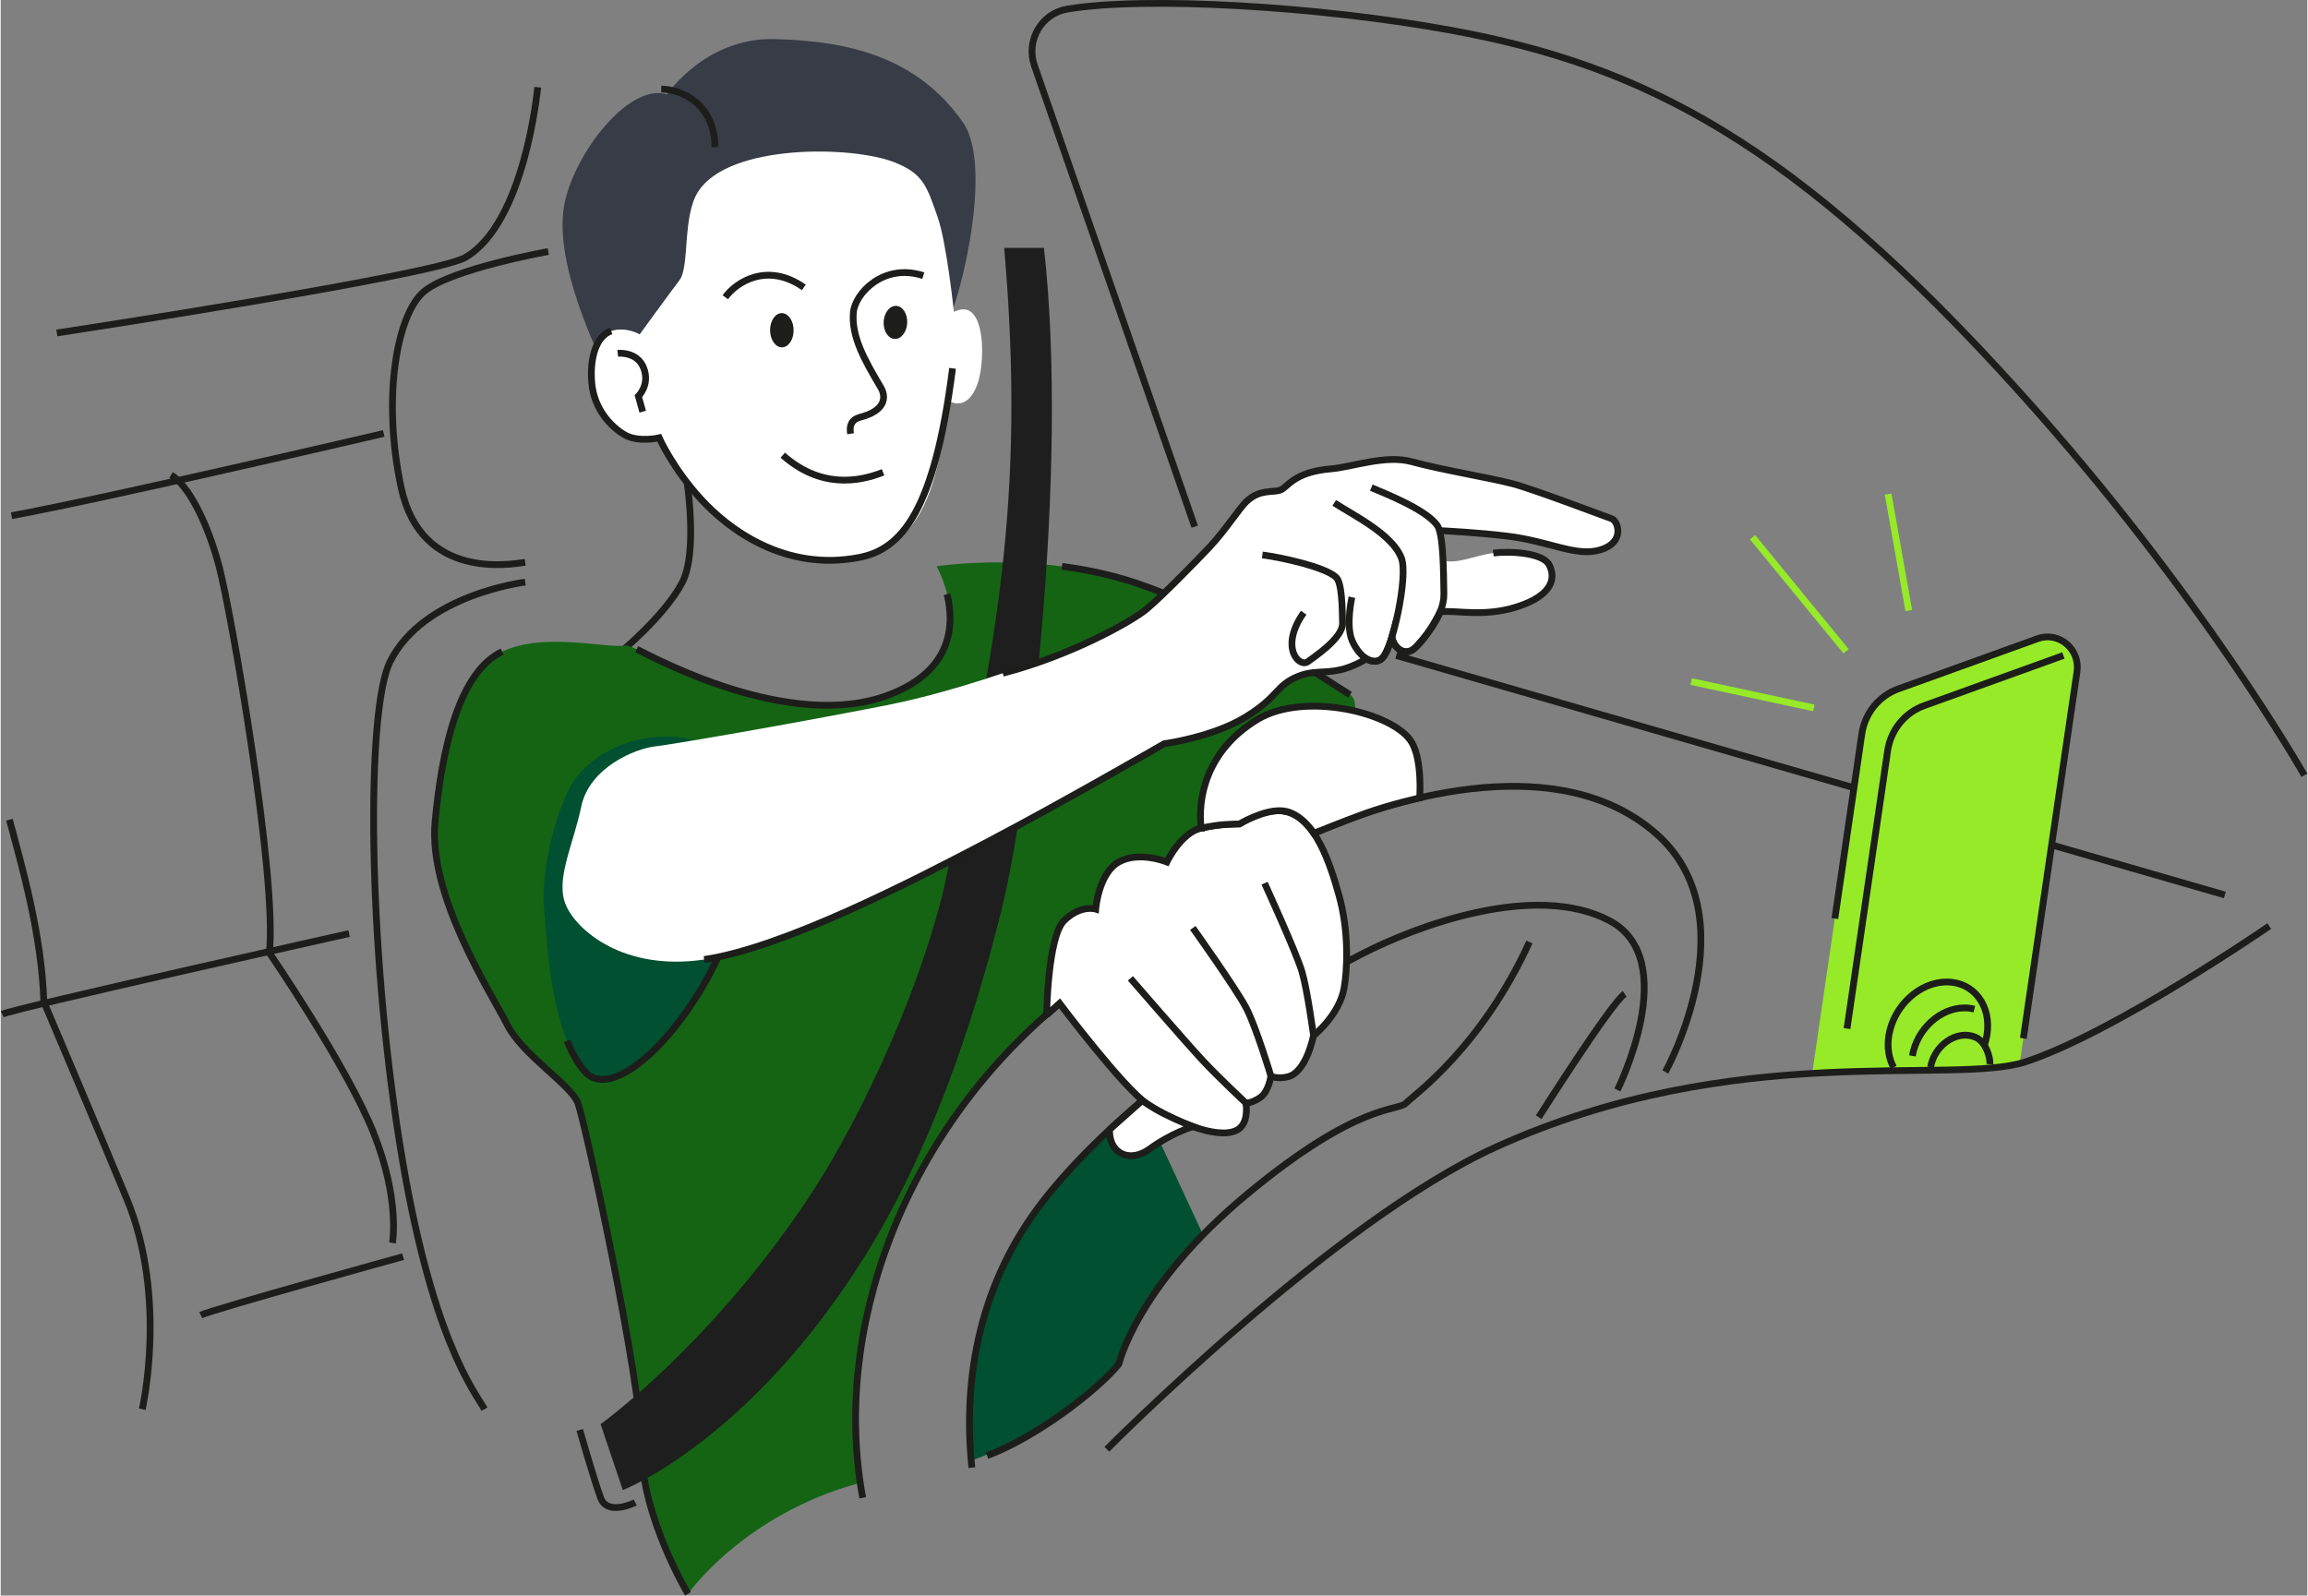 <?xml version="1.0" encoding="UTF-8"?> <svg xmlns="http://www.w3.org/2000/svg" xmlns:xlink="http://www.w3.org/1999/xlink" xmlns:xodm="http://www.corel.com/coreldraw/odm/2003" xml:space="preserve" width="512px" height="354px" version="1.1" style="shape-rendering:geometricPrecision; text-rendering:geometricPrecision; image-rendering:optimizeQuality; fill-rule:evenodd; clip-rule:evenodd" viewBox="0 0 152.741 105.671"><rect x="0" y="0" width="152.741" height="105.671" fill="#808080" stroke="none"/> <defs> <style type="text/css"> .str0 {stroke:#1D1D1B;stroke-width:0.448;stroke-miterlimit:22.926} .str1 {stroke:#96EA28;stroke-width:0.448;stroke-miterlimit:22.926} .fil0 {fill:none} .fil3 {fill:none;fill-rule:nonzero} .fil1 {fill:#005031;fill-rule:nonzero} .fil2 {fill:#146414;fill-rule:nonzero} .fil8 {fill:#1D1D1B;fill-rule:nonzero} .fil6 {fill:#1E1E1E;fill-rule:nonzero} .fil7 {fill:#373C46;fill-rule:nonzero} .fil4 {fill:#96EA28;fill-rule:nonzero} .fil5 {fill:white;fill-rule:nonzero} </style> </defs> <g id="Слой_x0020_1">  <g id="_2947237377424"> <g id="_3043187367984"> <path class="fil0 str0" d="M40.794 43.411c0,0 3.202,-2.61 4.347,-4.856 1.008,-1.977 0.32,-6.527 0.32,-6.527"></path> <path class="fil1" d="M64.251 96.727c0,0 -1.022,-6.477 2.222,-13.071 2.558,-5.204 6.958,-8.851 6.958,-8.851 0,0.461 0.155,1.409 0.911,1.645 1.104,0.341 2.425,-0.814 2.425,-0.814l2.826 6.089c0,0 -2.618,2.843 -3.663,4.548 -1.378,2.245 -1.884,4.062 -1.884,4.062 0,0 -2.351,2.333 -4.433,3.699 -2.026,1.327 -4.184,2.322 -5.362,2.694l0 -0.001 0 0z"></path> <path class="fil2" d="M56.917 98.203c-7.715,2.077 -11.406,7.358 -11.406,7.358 0,0 -3.062,-5.118 -3.062,-9.578 0,-4.459 -3.766,-21.708 -4.224,-22.923 -0.459,-1.217 -3.673,-3.18 -4.684,-5.194 -1.011,-2.011 -5.235,-8.465 -4.777,-13.427 0.46,-4.958 1.621,-9.948 4.439,-11.282 2.818,-1.331 6.949,-0.172 8.206,-0.415 0.489,-0.093 10.871,5.791 17.437,3.271 6.569,-2.523 3.126,-8.508 3.126,-8.508 0,0 7.119,-1.125 13.791,1.309 6.673,2.434 11.87,6.153 13.595,7.199 1.723,1.048 -3.493,11.389 -7.349,12.479 -3.858,1.094 -5.82,0.345 -5.82,0.345l0 2.62c0,0 -10.487,6.186 -16.225,18.067 -4.547,9.409 -3.042,18.681 -3.042,18.681l-0.005 0 0 -0.001 0 -0.001z"></path> <path class="fil3 str0" d="M70.278 37.511c1.753,0.226 3.633,0.628 5.482,1.302 6.675,2.432 11.87,6.154 13.593,7.2"></path> <path class="fil3 str0" d="M42.115 42.996c0.999,0.471 10.16,5.535 16.729,3.013 4.227,-1.622 4.303,-4.682 3.823,-6.658"></path> <path class="fil3 str0" d="M45.509 105.556c0,0 -3.063,-5.114 -3.063,-9.576 0,-4.46 -3.764,-21.706 -4.225,-22.924 -0.458,-1.216 -3.673,-3.181 -4.682,-5.191 -1.011,-2.014 -5.235,-8.469 -4.777,-13.429 0.461,-4.958 1.622,-9.949 4.44,-11.28"></path> <line class="fil3 str0" x1="147.281" y1="59.272" x2="92.412" y2="43.411"></line> <path class="fil4" d="M134.883 42.294l-9.222 3.326c-1.284,0.462 -2.216,1.612 -2.419,2.988l-3.273 22.391c0,0 5.881,-0.032 8.673,-0.116 3.083,-0.092 5.06,-0.485 5.06,-0.485l3.788 -25.911c0.22,-1.497 -1.206,-2.697 -2.607,-2.189l0 -0.004 0 0z"></path> <path class="fil3 str0" d="M133.938 68.772l3.552 -24.285c0.22,-1.497 -1.206,-2.696 -2.606,-2.189l-9.223 3.325c-1.284,0.462 -2.216,1.612 -2.419,2.986l-1.784 12.224"></path> <path class="fil3 str0" d="M136.59 43.411l-9.219 3.323c-1.287,0.462 -2.216,1.612 -2.42,2.988l-2.689 18.399"></path> <path class="fil3 str0" d="M125.348 70.694c-0.32,-0.591 -0.444,-1.331 -0.314,-2.135 0.323,-1.946 2.036,-3.525 3.829,-3.525 1.794,0 2.985,1.576 2.662,3.525 -0.036,0.217 -0.089,0.428 -0.158,0.634"></path> <path class="fil3 str0" d="M126.591 69.93c0.29,-1.756 1.833,-3.178 3.448,-3.178 0.23,0 0.448,0.03 0.654,0.082"></path> <path class="fil3 str0" d="M127.798 70.678c0.193,-1.168 1.222,-2.119 2.301,-2.119 0.261,0 0.496,0.054 0.709,0.155 0.663,0.312 0.948,1.332 0.917,1.77"></path> <path class="fil3 str0" d="M73.25 95.981c0,0 14.972,-15.128 25.778,-20.021 15.877,-7.184 30.243,-4.035 35.088,-5.646 5.938,-1.971 16.106,-8.982 16.106,-8.982"></path> <path class="fil3 str0" d="M101.232 62.39c-3.214,7.019 -7.624,10.106 -8.174,10.666 -0.554,0.562 -3.125,-0.093 -10.471,5.991 -7.347,6.081 -8.541,11.288 -8.541,11.288 -1.471,1.811 -5.558,4.896 -8.728,6.069"></path> <path class="fil3 str0" d="M57.083 99.194c-2.022,-10.856 2.47,-23.987 13.043,-32.75 0,0 9.071,-7.953 17.512,-11.542 5.064,-2.153 15.615,-5.24 21.951,0.282 6.347,5.526 0.643,15.811 0.643,15.811"></path> <path class="fil3 str0" d="M79.067 34.881l-10.617 -30.538c-0.573,-1.663 0.464,-3.452 2.17,-3.739 5.199,-0.873 16.781,-0.18 25.398,1.396 12.809,2.343 22.76,7.431 37.669,23.962 12.086,13.401 18.86,25.381 18.86,25.381"></path> <path class="fil3 str0" d="M101.846 73.993c0,0 4.777,-7.549 5.693,-8.173"></path> <path class="fil3 str0" d="M64.31 97.199c-0.64,-6.112 0.601,-12.36 4.714,-17.652 4.282,-5.51 12.507,-11.913 21.067,-16.344 3.691,-1.911 11.51,-4.803 16.411,-2.245 4.901,2.559 0.554,11.227 0.554,11.227"></path> <path class="fil5 str0" d="M69.26 67.223c0,0 0.069,-5.205 1.168,-6.265 1.104,-1.061 2.083,-0.751 2.083,-0.751 0,0 0.185,-2.371 1.529,-3.119 1.346,-0.749 3.183,0 3.183,0 0,0 0.919,-1.933 2.266,-2.243 1.348,-0.314 2.541,-0.282 2.541,-0.282 0,0 1.732,-1.136 3.091,-0.811 1.959,0.47 2.91,3.46 3.491,5.521 0.699,2.47 0.552,5.055 0.338,6.208 -0.325,1.757 -2.023,3.119 -2.023,3.119 0,0 -0.458,2.402 -1.683,2.712 -0.655,0.167 -1.135,-0.031 -1.135,-0.031 0,0 -0.152,1.031 -0.703,1.405 -0.55,0.377 -0.948,0.377 -0.948,0.377 0,0 0.254,1.382 -0.643,1.808 -1.319,0.624 -4.287,-0.684 -5.88,-1.746 -1.591,-1.06 -5.817,-6.674 -5.817,-6.674l-0.864 0.774 0.006 -0.002 0 0 0 0z"></path> <path class="fil3 str0" d="M74.807 64.793c0,0 3.645,4.209 4.747,5.396 1.103,1.188 2.91,2.867 2.91,2.867"></path> <path class="fil6" d="M62.595 58.213c-1.293,6.029 -5.133,15.256 -9.372,21.519 -6.431,9.513 -13.498,14.588 -13.498,14.588l1.47 4.368c0,0 8.371,-3.235 16.01,-15.463 4.306,-6.891 7.162,-15.267 9.074,-22.997 1.842,-7.451 4.458,-29.153 2.803,-43.811l-2.632 0c1.469,16.889 -0.624,26.694 -3.859,41.792l0.005 0.004 0 0 -0.001 0z"></path> <path class="fil3 str0" d="M84.117 71.28c0,0 -0.982,-3.275 -1.654,-4.551 -0.676,-1.28 -3.521,-5.272 -3.521,-5.272"></path> <path class="fil3 str0" d="M83.691 58.492c0,0 2.112,4.612 2.479,5.862 0.367,1.247 0.766,4.246 0.766,4.246"></path> <path class="fil5 str0" d="M73.431 74.805c-0.062,1.557 1.306,2.272 2.665,1.277 1.406,-1.028 2.847,-1.472 2.847,-1.472 0,0 -0.929,-0.351 -1.937,-0.862 -0.818,-0.411 -1.413,-0.864 -1.413,-0.864l-2.162 1.921 0 0 0 0 0 0z"></path> <path class="fil1" d="M45.879 49.055c-0.949,-0.447 -5.081,-0.7 -7.651,2.286 -1.288,1.497 -2.484,6.209 -2.254,8.782 0.232,2.595 0.473,8.196 2.68,10.815 2.203,2.62 8.696,-4.554 10.29,-11.666 1.592,-7.111 0,-8.772 -3.063,-10.217l-0.002 0 0 0 0 0z"></path> <path class="fil3 str0" d="M37.5 68.937c0.31,0.762 0.687,1.447 1.151,2.001 2.203,2.62 8.696,-4.554 10.288,-11.666"></path> <path class="fil5 str0" d="M79.494 54.845c-0.238,-1.903 0.293,-5.109 3.713,-7.188 3.11,-1.895 9.087,-0.463 10.238,1.52 0.707,1.215 0.518,3.669 0.518,3.669 0,0 -1.917,0.416 -3.678,1.052 -1.404,0.51 -3.327,1.29 -3.327,1.29 0,0 -0.864,-1.404 -2.106,-1.492 -1.224,-0.09 -2.818,0.872 -2.818,0.872 0,0 -0.688,0.016 -1.224,0.061 -0.522,0.046 -1.316,0.217 -1.316,0.217l0 -0.001 0 0 0 0z"></path> <path class="fil5" d="M95.321 40.527c1.012,-0.17 3.123,0.468 5.6,-0.521 1.752,-0.702 2.088,-1.692 1.622,-2.593 -0.408,-0.794 -2.541,-0.931 -3.702,-0.786 -1.163,0.146 -2.484,0.777 -3.327,0.483 0,0 -0.025,-0.509 -0.067,-0.948 -0.041,-0.439 -0.148,-1.026 -0.148,-1.026 0.747,0.047 2.48,0.13 4.467,0.369 2.841,0.339 4.56,1.404 6.182,0.902 1.651,-0.508 1.149,-1.918 0.734,-2.057 -0.414,-0.141 -5.202,-1.967 -6.58,-2.322 -1.444,-0.376 -4.803,-0.939 -6.648,-1.449 -1.745,-0.484 -3.948,0.348 -5.359,0.469 -2.503,0.211 -2.845,1.215 -3.353,1.403 -0.503,0.189 -1.309,-0.072 -2.182,0.7 -0.536,0.475 -1.377,1.875 -2.519,3.089 -0.77,0.818 -3.091,3.205 -4.164,4.102 -2.053,1.716 -11.046,5.156 -17.249,6.373 -6.2,1.215 -14.074,2.581 -15.313,2.721 -1.242,0.139 -4.318,1.357 -4.87,3.977 -0.55,2.621 -1.745,4.865 -1.011,6.548 0.734,1.687 3.859,4.37 9.139,3.589 5.284,-0.781 17.861,-7.379 22.681,-9.908 4.823,-2.524 7.789,-4.382 7.789,-4.382 0,0 3.224,-0.433 5.415,-1.788 2.191,-1.357 1.959,-2.059 3.428,-2.667 1.473,-0.607 2.347,0.137 4.55,-1.171 0,0 0.509,0.328 0.931,0.05 0.419,-0.277 0.755,-1.498 0.755,-1.498 0.041,0.477 0.689,1.35 1.374,0.848 0.929,-0.677 1.816,-2.504 1.816,-2.504l0.008 -0.003 0 0 0.001 0z"></path> <path class="fil3 str0" d="M95.297 35.141c0.744,0.047 2.479,0.126 4.465,0.365 2.841,0.341 4.561,1.405 6.184,0.904 1.651,-0.506 1.148,-1.916 0.733,-2.056 -0.416,-0.141 -5.203,-1.968 -6.58,-2.323 -1.442,-0.377 -4.802,-0.938 -6.648,-1.45 -1.744,-0.482 -3.947,0.351 -5.357,0.47 -2.504,0.212 -2.849,1.216 -3.354,1.404 -0.506,0.186 -1.31,-0.072 -2.183,0.7 -0.538,0.474 -1.377,1.874 -2.519,3.09 -0.769,0.814 -3.092,3.205 -4.165,4.102 -0.96,0.801 -5.003,3.07 -9.516,4.241"></path> <path class="fil3 str0" d="M46.582 63.547c5.282,-0.782 13.916,-5.254 18.739,-7.782 4.82,-2.524 11.726,-6.509 11.726,-6.509 0,0 3.226,-0.431 5.417,-1.789 2.193,-1.354 1.959,-2.056 3.429,-2.665 1.469,-0.609 2.346,0.138 4.549,-1.172 0,0 0.509,0.33 0.932,0.052 0.418,-0.277 0.751,-1.5 0.751,-1.5 0.044,0.476 0.692,1.352 1.376,0.85 0.93,-0.678 1.815,-2.505 1.815,-2.505 1.014,-0.17 3.125,0.468 5.602,-0.521 1.754,-0.702 2.087,-1.692 1.622,-2.593 -0.408,-0.794 -2.539,-0.931 -3.703,-0.786"></path> <path class="fil3 str0" d="M90.761 32.294c1.086,0.459 3.613,1.466 4.361,2.495 0.413,0.563 0.422,3.087 0.445,4.552 0.024,1.556 -1.545,3.154 -1.82,3.474 -0.596,0.699 -1.52,0.239 -1.621,-0.637"></path> <path class="fil3 str0" d="M83.546 36.754c1.268,0.164 4.175,0.798 4.887,1.483 0.392,0.378 0.401,2.055 0.424,3.03 0.024,1.034 -2.019,2.324 -2.276,2.537 -0.57,0.467 -1.937,-0.907 -0.297,-3.226"></path> <path class="fil3 str0" d="M88.304 33.306c1.456,0.916 3.876,2.122 4.453,3.665 0.453,1.215 -0.592,5.938 -1.242,6.591 -0.649,0.653 -1.6,-0.128 -2.03,-1.148 -0.425,-1.018 -0.008,-2.862 -0.008,-2.862"></path> <path class="fil3 str0" d="M38.344 94.705c0,0 0.925,3.243 1.381,4.489 0.455,1.248 2.293,0.313 2.293,0.313"></path> <path class="fil3 str0" d="M32.038 93.329c-0.611,-1.124 -3.549,-4.571 -5.633,-17.693 -2.083,-13.121 -2.234,-28.609 -0.612,-31.836 2.235,-4.444 8.939,-5.245 8.939,-5.245"></path> <path class="fil3 str0" d="M34.731 37.242c-0.982,0.134 -6.882,1.202 -8.206,-4.919 -1.284,-5.923 -0.305,-11.542 1.531,-13.037 1.835,-1.497 8.204,-2.627 8.204,-2.627"></path> <line class="fil3 str1" x1="126.351" y1="40.436" x2="124.984" y2="32.724"></line> <line class="fil3 str1" x1="122.2" y1="43.135" x2="116.007" y2="35.58"></line> <line class="fil3 str1" x1="120.068" y1="46.885" x2="111.946" y2="45.14"></line> <path class="fil3 str0" d="M0.717 34.153c6.154,-1.124 24.646,-5.446 24.646,-5.446"></path> <path class="fil3 str0" d="M3.716 22.052c0,0 24.921,-3.792 27.029,-4.991 3.987,-2.266 4.814,-11.282 4.814,-11.282"></path> <path class="fil3 str0" d="M13.249 87.101c0.734,-0.374 13.398,-3.876 13.398,-3.876"></path> <path class="fil3 str0" d="M0.102 67.169c0.733,-0.376 22.967,-5.341 22.967,-5.341"></path> <path class="fil3 str0" d="M11.28 31.46c1.056,0.609 2.347,2.909 3.183,6.051 0.77,2.884 3.873,20.578 3.326,25.597 0,0 5.133,7.48 6.903,11.919 1.77,4.439 1.249,7.292 1.249,7.292"></path> <path class="fil3 str0" d="M0.579 54.29c0.771,2.884 2.131,7.538 2.278,12.061 0,0 3.665,8.629 5.49,13.043 2.726,6.593 1.025,13.936 1.025,13.936"></path> <path class="fil7" d="M51.236 2.59c-4.57,-0.117 -7.115,3.666 -7.115,3.666 -2.64,-0.849 -6.558,4.431 -6.88,7.851 -0.401,4.212 2.718,10.006 3.155,11.258 0.434,1.252 7.652,-2.122 11.709,-2.492 4.059,-0.371 10,-1.427 10.529,-1.575 0.526,-0.148 3.269,-10.071 1.086,-13.191 -3.069,-4.391 -7.67,-5.395 -12.486,-5.518l0.002 0 0 0.001z"></path> <path class="fil5" d="M56.885 36.911c2.793,-0.555 4.181,-2.597 4.963,-5.369 0.577,-2.028 1.029,-4.949 1.029,-4.949 0,0 1.139,0.694 1.807,-1.169 0.417,-1.169 0.556,-4.254 -0.571,-4.854 -0.426,-0.224 -0.994,0.087 -0.994,0.087 0,0 -0.477,-4.578 -1.078,-6.288 -0.724,-2.057 -0.947,-2.853 -2.834,-3.61 -2.805,-1.123 -10.934,-1.246 -13.003,1.899 -1.086,1.651 -0.563,4.987 -1.257,5.9 -0.694,0.911 -2.634,3.587 -2.634,3.587 0,0 -0.91,-0.54 -1.887,-0.223 -0.978,0.318 -1.439,1.764 -1.288,3.446 0.146,1.682 1.227,2.881 2.186,3.434 0.898,0.517 2.278,0.195 2.278,0.195 0,0 0.904,2.037 2.788,4.086 1.774,1.933 5.526,4.816 10.495,3.828l0 0 0 0z"></path> <path class="fil3 str0" d="M40.428 21.922c-0.979,0.318 -1.437,1.764 -1.288,3.446 0.146,1.682 1.228,2.881 2.185,3.434 0.901,0.517 2.278,0.195 2.278,0.195 0,0 0.905,2.037 2.79,4.086 1.774,1.933 5.525,4.815 10.496,3.828 2.792,-0.555 4.945,-3.104 6.142,-12.516"></path> <path class="fil3 str0" d="M42.514 27.264c-0.084,-0.283 -0.215,-0.754 -0.288,-1.026 0,0 0.782,-0.748 0.351,-1.867 -0.433,-1.118 -1.719,-0.971 -1.719,-0.971"></path> <path class="fil3 str0" d="M56.276 28.727c-0.16,-0.998 0.553,-1.061 0.891,-1.168 1.51,-0.486 1.428,-1.366 1.106,-1.906 -1.081,-1.831 -1.939,-3.347 -1.812,-4.945 0.105,-1.28 2.01,-3.309 4.633,-2.452"></path> <path class="fil3 str0" d="M47.982 19.685c0.776,-1.065 2.837,-2.31 5.2,-0.65"></path> <path class="fil3 str0" d="M43.742 5.9c1.32,0.01 3.53,0.957 3.558,3.848"></path> <path class="fil3 str0" d="M51.789 30.145c2.476,2.193 4.98,1.793 6.64,1.134"></path> <ellipse class="fil8" transform="matrix(0.045 -0.999 0.999 0.045 59.248 21.352)" rx="1.096" ry="0.781"></ellipse> <ellipse class="fil8" transform="matrix(1 -0.008 0.008 1 51.727 21.87)" rx="0.779" ry="1.133"></ellipse> </g> </g> </g> </svg> 